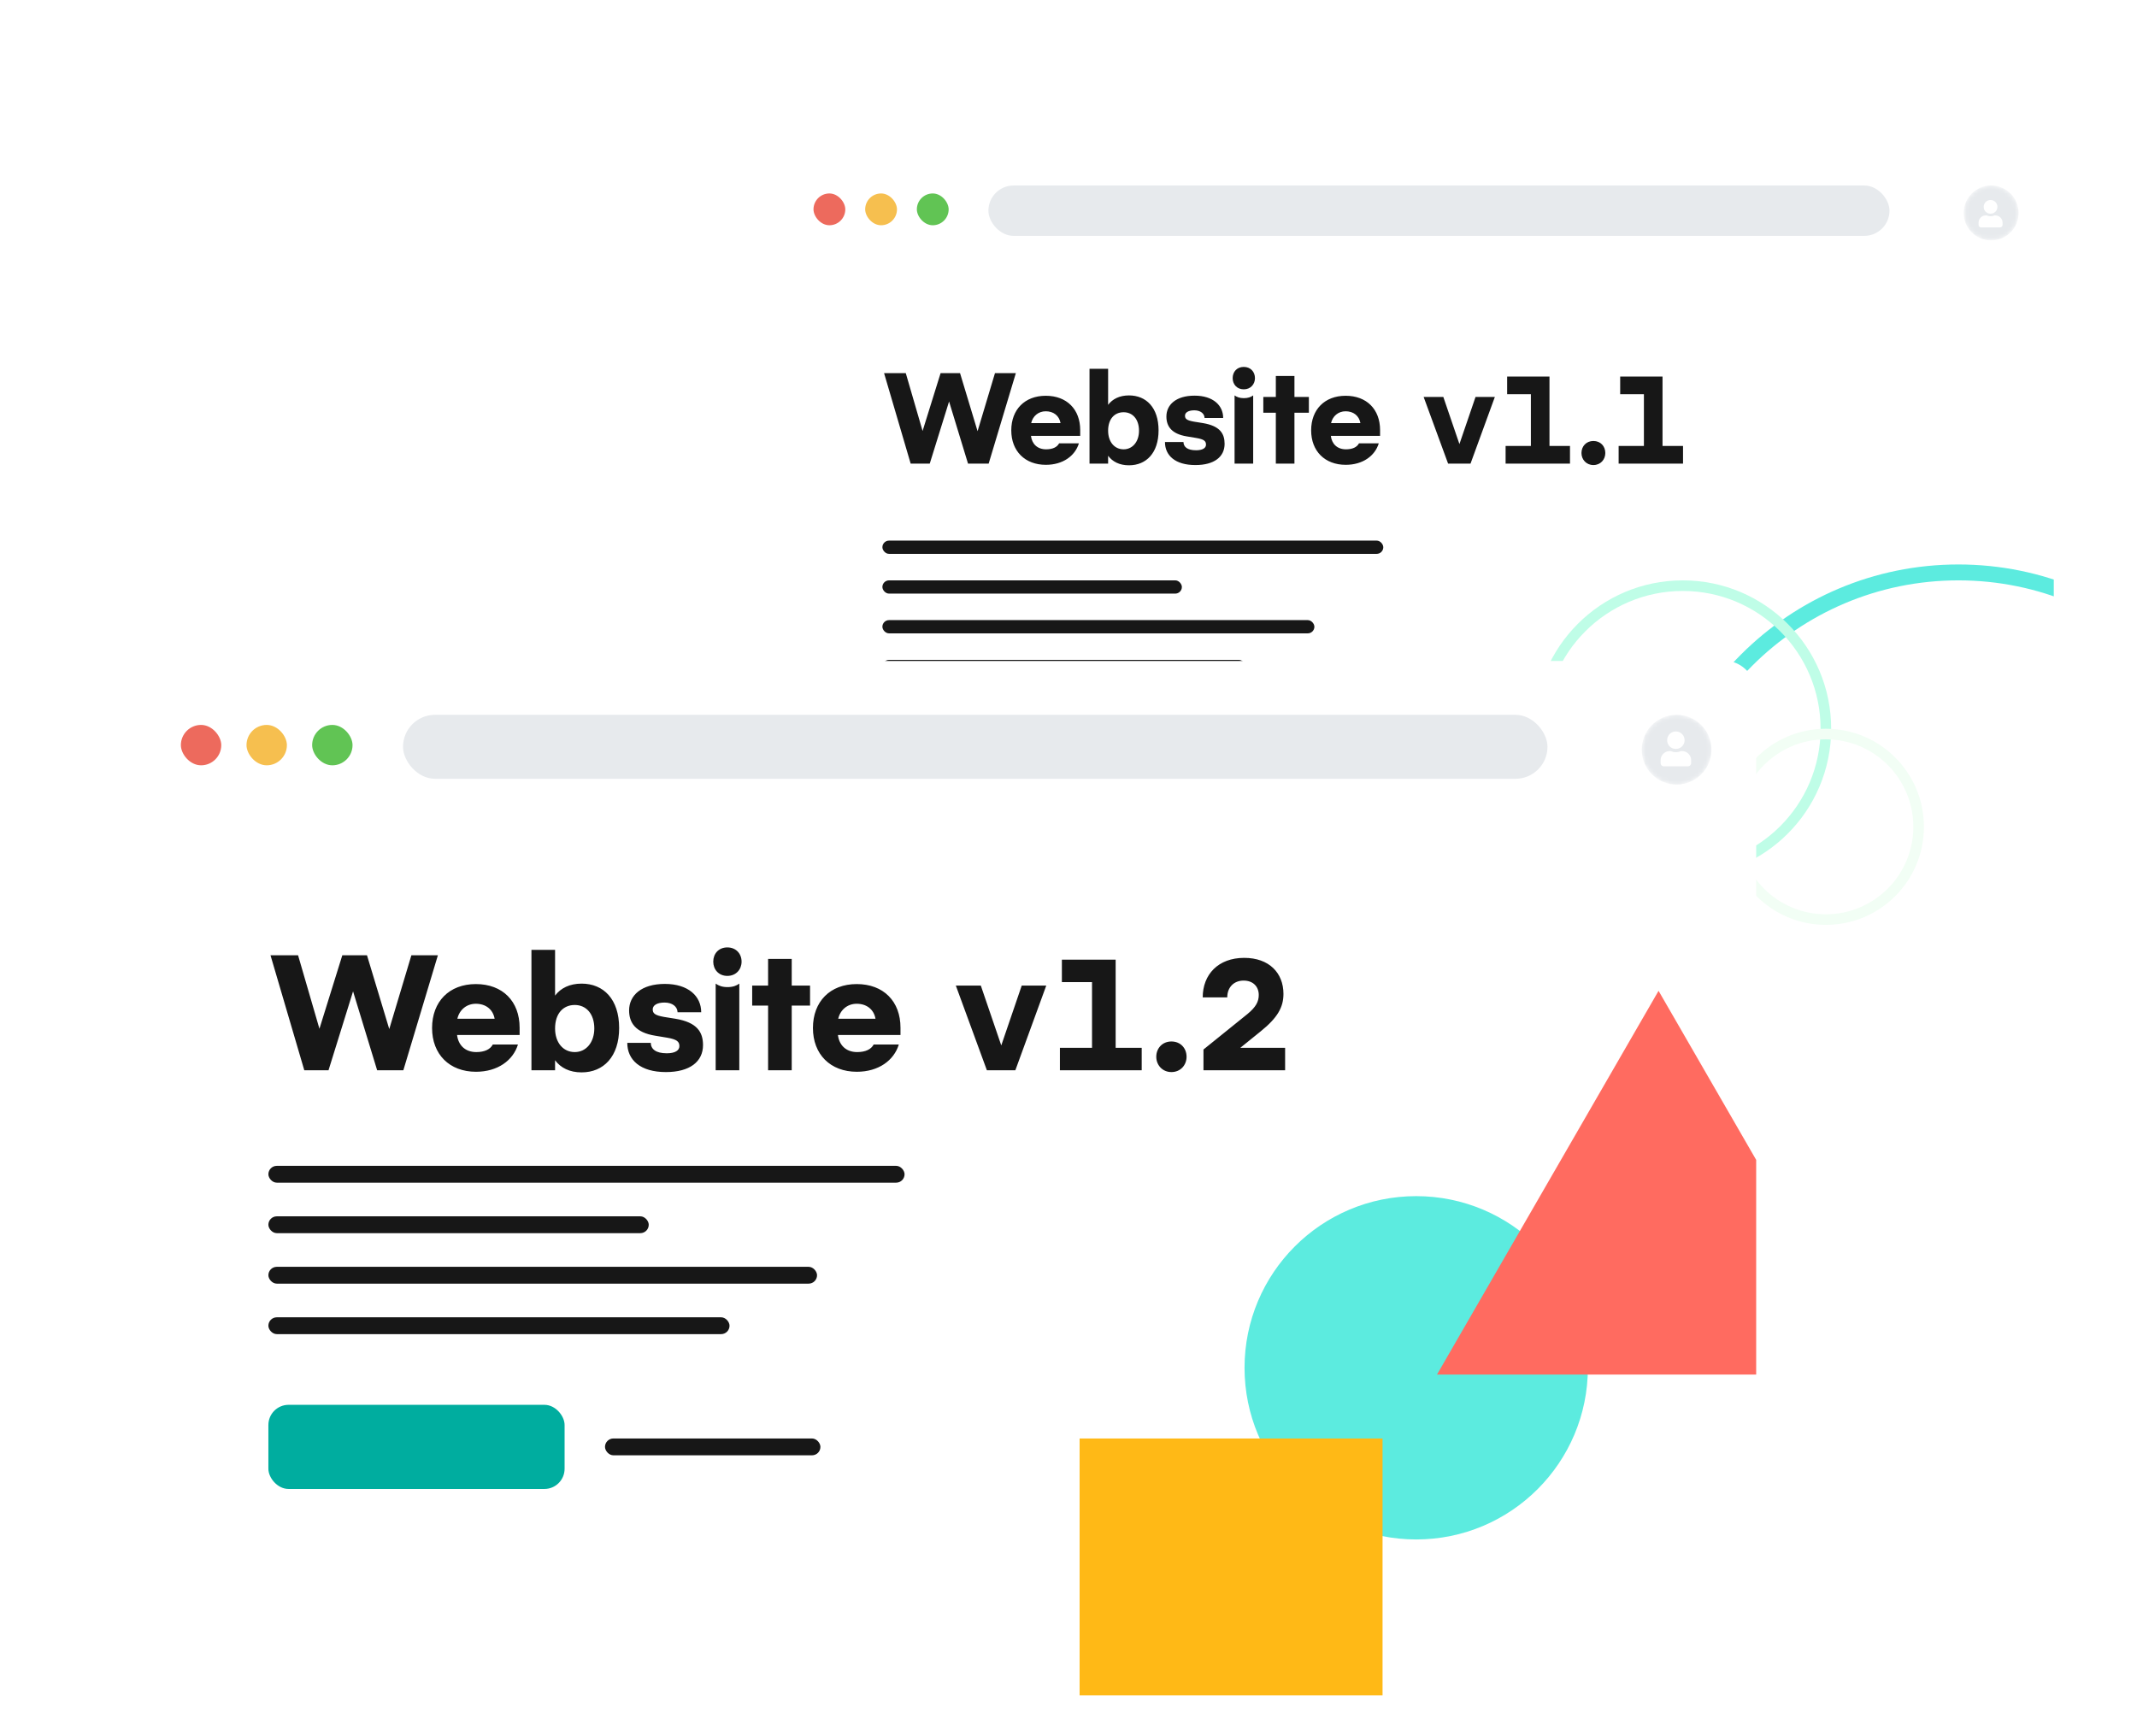 <svg width="533" height="433" viewBox="0 0 533 433" fill="none" xmlns="http://www.w3.org/2000/svg">
<g filter="url(#filter0_ddd_258_23208)">
<g clip-path="url(#clip0_258_23208)">
<rect x="191" y="15.864" width="321.247" height="203.133" rx="5.949" fill="white"/>
<mask id="mask0_258_23208" style="mask-type:alpha" maskUnits="userSpaceOnUse" x="489" y="26" width="15" height="15">
<circle cx="496.621" cy="33.287" r="6.562" fill="#EAEAEA" stroke="#E9EBEB" stroke-width="0.571"/>
</mask>
<g mask="url(#mask0_258_23208)">
<circle cx="496.621" cy="33.287" r="6.562" fill="#E7EAED" stroke="#E7EAED" stroke-width="0.571"/>
</g>
<path d="M496.479 33.472C496.158 33.472 495.877 33.405 495.609 33.245C495.342 33.097 495.141 32.897 494.994 32.629C494.834 32.362 494.767 32.081 494.767 31.76C494.767 31.453 494.834 31.172 494.994 30.904C495.141 30.637 495.342 30.436 495.609 30.276C495.877 30.128 496.158 30.048 496.479 30.048C496.786 30.048 497.067 30.128 497.334 30.276C497.602 30.436 497.803 30.637 497.963 30.904C498.11 31.172 498.19 31.453 498.19 31.76C498.19 32.081 498.11 32.362 497.963 32.629C497.803 32.897 497.602 33.097 497.334 33.245C497.067 33.405 496.786 33.472 496.479 33.472ZM497.682 33.9C498.003 33.9 498.297 33.98 498.578 34.141C498.846 34.301 499.073 34.528 499.233 34.796C499.394 35.077 499.474 35.371 499.474 35.692V36.254C499.474 36.441 499.407 36.588 499.287 36.708C499.153 36.842 499.006 36.895 498.832 36.895H494.125C493.938 36.895 493.79 36.842 493.67 36.708C493.536 36.588 493.483 36.441 493.483 36.254V35.692C493.483 35.371 493.563 35.077 493.724 34.796C493.884 34.528 494.098 34.301 494.379 34.141C494.646 33.98 494.954 33.9 495.275 33.9H495.502C495.81 34.047 496.131 34.114 496.479 34.114C496.813 34.114 497.134 34.047 497.455 33.9H497.682Z" fill="white"/>
<rect x="246.524" y="26.44" width="224.741" height="12.559" rx="6.28" fill="#E7EAED"/>
<rect x="202.898" y="28.423" width="7.932" height="7.932" rx="3.966" fill="#ED6A5D"/>
<rect x="215.788" y="28.423" width="7.932" height="7.932" rx="3.966" fill="#F6BF4F"/>
<rect x="228.677" y="28.423" width="7.932" height="7.932" rx="3.966" fill="#61C454"/>
<circle cx="488.451" cy="197.64" r="74.693" stroke="#5CEBDF" stroke-width="3.966"/>
<circle cx="419.707" cy="161.946" r="35.694" stroke="#BFFDE7" stroke-width="2.644"/>
<circle cx="455.401" cy="186.403" r="23.135" stroke="#F2FEF5" stroke-width="2.644"/>
<rect x="220.084" y="115.014" width="124.929" height="3.305" rx="1.653" fill="#171717"/>
<rect x="220.084" y="134.844" width="107.743" height="3.305" rx="1.653" fill="#171717"/>
<rect x="220.084" y="124.929" width="74.693" height="3.305" rx="1.653" fill="#171717"/>
<rect x="220.084" y="144.76" width="90.557" height="3.305" rx="1.653" fill="#171717"/>
<path d="M248.163 73.236L243.821 87.722L239.448 73.236H234.6L230.108 87.662L225.914 73.236H220.5L227.134 95.812H231.893L236.712 80.315L241.441 95.812H246.587L253.369 73.236H248.163ZM269.42 87.454C269.42 82.278 266.088 78.887 260.823 78.887C255.588 78.887 252.227 82.338 252.227 87.513C252.227 92.689 255.648 96.11 260.853 96.11C265.107 96.11 268.141 93.879 269.093 90.756H264.155C263.649 91.707 262.549 92.243 260.913 92.243C258.711 92.243 257.373 90.875 257.135 88.882H269.42V87.454ZM260.823 82.754C262.727 82.754 264.185 83.825 264.512 85.699H257.194C257.581 83.974 258.979 82.754 260.823 82.754ZM281.587 78.798C279.237 78.798 277.482 79.69 276.381 81.148V72.165H271.741V95.812H276.381V93.849C277.482 95.336 279.237 96.229 281.587 96.229C285.9 96.229 288.964 93.135 288.964 87.513C288.964 81.862 285.9 78.798 281.587 78.798ZM280.248 92.243C277.958 92.243 276.381 90.369 276.381 87.603C276.381 84.688 277.958 82.992 280.248 82.992C282.479 82.992 284.085 84.717 284.085 87.603C284.085 90.339 282.479 92.243 280.248 92.243ZM297.938 78.858C293.328 78.858 290.918 81.118 290.918 84.063C290.918 86.442 292.138 88.406 296.064 89.03L298.384 89.417C300.318 89.744 300.794 90.19 300.794 91.083C300.794 91.916 299.961 92.481 298.325 92.481C296.153 92.481 295.202 91.648 295.172 90.428H290.561C290.561 93.76 293.09 96.169 298.146 96.169C302.846 96.169 305.434 94.117 305.434 90.875C305.434 88.346 304.304 86.413 300.02 85.699L297.789 85.342C295.915 85.015 295.558 84.598 295.558 83.855C295.558 83.081 296.362 82.516 297.879 82.516C299.455 82.516 300.407 83.349 300.437 84.42H305.077C305.077 81.267 302.549 78.858 297.938 78.858ZM310.21 71.689C308.485 71.689 307.444 72.938 307.444 74.485C307.444 76.002 308.485 77.281 310.21 77.281C311.935 77.281 313.006 76.002 313.006 74.485C313.006 72.938 311.935 71.689 310.21 71.689ZM310.24 79.482C309.199 79.482 308.515 79.215 307.92 78.798V95.812H312.56V78.798C311.995 79.215 311.281 79.482 310.24 79.482ZM326.453 79.185H322.854V73.95H318.213V79.185H315.09V83.111H318.213V95.812H322.854V83.111H326.453V79.185ZM344.212 87.454C344.212 82.278 340.881 78.887 335.616 78.887C330.381 78.887 327.02 82.338 327.02 87.513C327.02 92.689 330.44 96.11 335.646 96.11C339.899 96.11 342.933 93.879 343.885 90.756H338.948C338.442 91.707 337.341 92.243 335.705 92.243C333.504 92.243 332.166 90.875 331.928 88.882H344.212V87.454ZM335.616 82.754C337.52 82.754 338.977 83.825 339.304 85.699H331.987C332.374 83.974 333.772 82.754 335.616 82.754ZM368.019 79.185L364.003 90.934L359.988 79.185H355.08L361.178 95.812H366.77L372.838 79.185H368.019ZM386.465 91.41V74.098H375.906V78.501H381.825V91.41H375.519V95.812H391.581V91.41H386.465ZM397.416 90.161C395.661 90.161 394.441 91.469 394.441 93.165C394.441 94.801 395.661 96.169 397.416 96.169C399.2 96.169 400.39 94.801 400.39 93.165C400.39 91.469 399.2 90.161 397.416 90.161ZM414.657 91.41V74.098H404.097V78.501H410.016V91.41H403.711V95.812H419.773V91.41H414.657Z" fill="#171717"/>
<rect x="220.084" y="161.946" width="58.168" height="16.525" rx="3.966" fill="#2250F4"/>
</g>
</g>
<g filter="url(#filter1_ddd_258_23208)">
<g clip-path="url(#clip1_258_23208)">
<rect x="30" y="134.864" width="408.017" height="258" rx="7.556" fill="white"/>
<mask id="mask1_258_23208" style="mask-type:alpha" maskUnits="userSpaceOnUse" x="409" y="148" width="18" height="18">
<circle cx="418.169" cy="156.993" r="8.334" fill="#EAEAEA" stroke="#E9EBEB" stroke-width="0.725"/>
</mask>
<g mask="url(#mask1_258_23208)">
<circle cx="418.169" cy="156.993" r="8.334" fill="#E7EAED" stroke="#E7EAED" stroke-width="0.725"/>
</g>
<path d="M417.989 156.797C417.581 156.797 417.225 156.712 416.885 156.508C416.545 156.321 416.29 156.066 416.103 155.727C415.9 155.387 415.815 155.03 415.815 154.623C415.815 154.232 415.9 153.875 416.103 153.536C416.29 153.196 416.545 152.941 416.885 152.737C417.225 152.55 417.581 152.449 417.989 152.449C418.38 152.449 418.736 152.55 419.076 152.737C419.416 152.941 419.67 153.196 419.874 153.536C420.061 153.875 420.163 154.232 420.163 154.623C420.163 155.03 420.061 155.387 419.874 155.727C419.67 156.066 419.416 156.321 419.076 156.508C418.736 156.712 418.38 156.797 417.989 156.797ZM419.518 157.34C419.925 157.34 420.299 157.442 420.656 157.646C420.995 157.85 421.284 158.139 421.488 158.478C421.692 158.835 421.794 159.209 421.794 159.616V160.33C421.794 160.568 421.709 160.755 421.556 160.907C421.386 161.077 421.199 161.145 420.978 161.145H414.999C414.762 161.145 414.575 161.077 414.422 160.907C414.252 160.755 414.184 160.568 414.184 160.33V159.616C414.184 159.209 414.286 158.835 414.49 158.478C414.694 158.139 414.965 157.85 415.322 157.646C415.662 157.442 416.052 157.34 416.46 157.34H416.749C417.14 157.527 417.547 157.612 417.989 157.612C418.413 157.612 418.821 157.527 419.229 157.34H419.518Z" fill="white"/>
<rect x="100.521" y="148.297" width="285.444" height="15.951" rx="7.976" fill="#E7EAED"/>
<rect x="45.112" y="150.815" width="10.075" height="10.075" rx="5.037" fill="#ED6A5D"/>
<rect x="61.483" y="150.815" width="10.075" height="10.075" rx="5.037" fill="#F6BF4F"/>
<rect x="77.854" y="150.815" width="10.075" height="10.075" rx="5.037" fill="#61C454"/>
<circle cx="353.223" cy="311.168" r="40.298" fill="#5CEBDF" stroke="#5CEBDF" stroke-width="5.037"/>
<rect x="66.939" y="260.795" width="158.673" height="4.198" rx="2.099" fill="#171717"/>
<rect x="66.939" y="285.981" width="136.845" height="4.198" rx="2.099" fill="#171717"/>
<rect x="66.939" y="273.388" width="94.868" height="4.198" rx="2.099" fill="#171717"/>
<rect x="66.939" y="298.574" width="115.017" height="4.198" rx="2.099" fill="#171717"/>
<path d="M102.604 208.278L97.088 226.677L91.534 208.278H85.376L79.672 226.601L74.345 208.278H67.469L75.894 236.953H81.938L88.059 217.27L94.066 236.953H100.601L109.215 208.278H102.604ZM129.601 226.337C129.601 219.763 125.37 215.456 118.683 215.456C112.034 215.456 107.765 219.839 107.765 226.412C107.765 232.986 112.11 237.33 118.721 237.33C124.123 237.33 127.977 234.497 129.186 230.53H122.914C122.272 231.739 120.874 232.419 118.797 232.419C116.001 232.419 114.301 230.681 113.999 228.15H129.601V226.337ZM118.683 220.368C121.101 220.368 122.952 221.728 123.368 224.108H114.074C114.565 221.916 116.341 220.368 118.683 220.368ZM145.055 215.343C142.07 215.343 139.841 216.476 138.444 218.327V206.918H132.55V236.953H138.444V234.459C139.841 236.348 142.07 237.482 145.055 237.482C150.533 237.482 154.424 233.552 154.424 226.412C154.424 219.234 150.533 215.343 145.055 215.343ZM143.355 232.419C140.446 232.419 138.444 230.039 138.444 226.526C138.444 222.823 140.446 220.67 143.355 220.67C146.188 220.67 148.228 222.861 148.228 226.526C148.228 230.001 146.188 232.419 143.355 232.419ZM165.823 215.418C159.967 215.418 156.907 218.29 156.907 222.03C156.907 225.052 158.456 227.546 163.443 228.339L166.389 228.83C168.845 229.246 169.449 229.812 169.449 230.946C169.449 232.004 168.392 232.721 166.314 232.721C163.556 232.721 162.347 231.664 162.309 230.115H156.453C156.453 234.346 159.665 237.406 166.087 237.406C172.056 237.406 175.343 234.799 175.343 230.681C175.343 227.47 173.907 225.014 168.467 224.108L165.634 223.654C163.254 223.239 162.8 222.71 162.8 221.765C162.8 220.783 163.82 220.065 165.747 220.065C167.749 220.065 168.958 221.123 168.996 222.483H174.89C174.89 218.479 171.678 215.418 165.823 215.418ZM181.409 206.314C179.218 206.314 177.896 207.9 177.896 209.865C177.896 211.792 179.218 213.416 181.409 213.416C183.6 213.416 184.961 211.792 184.961 209.865C184.961 207.9 183.6 206.314 181.409 206.314ZM181.447 216.212C180.125 216.212 179.256 215.872 178.5 215.343V236.953H184.394V215.343C183.676 215.872 182.769 216.212 181.447 216.212ZM202.039 215.834H197.468V209.185H191.574V215.834H187.607V220.821H191.574V236.953H197.468V220.821H202.039V215.834ZM224.596 226.337C224.596 219.763 220.364 215.456 213.678 215.456C207.028 215.456 202.759 219.839 202.759 226.412C202.759 232.986 207.104 237.33 213.715 237.33C219.118 237.33 222.971 234.497 224.18 230.53H217.909C217.267 231.739 215.869 232.419 213.791 232.419C210.995 232.419 209.295 230.681 208.993 228.15H224.596V226.337ZM213.678 220.368C216.095 220.368 217.947 221.728 218.362 224.108H209.068C209.56 221.916 211.335 220.368 213.678 220.368ZM254.833 215.834L249.732 230.757L244.632 215.834H238.399L246.143 236.953H253.246L260.953 215.834H254.833ZM278.261 231.361V209.374H264.849V214.965H272.367V231.361H264.358V236.953H284.759V231.361H278.261ZM292.169 229.775C289.94 229.775 288.392 231.437 288.392 233.59C288.392 235.668 289.94 237.406 292.169 237.406C294.436 237.406 295.947 235.668 295.947 233.59C295.947 231.437 294.436 229.775 292.169 229.775ZM309.345 231.361L314.483 227.206C318.639 223.843 320.112 221.236 320.112 217.912C320.112 212.661 316.523 208.92 310.327 208.92C303.829 208.92 299.976 213.076 299.976 218.781H306.096C306.096 216.287 307.72 214.587 310.176 214.587C312.594 214.587 313.954 216.136 313.954 218.176C313.954 219.839 313.236 221.199 311.12 222.937L300.164 231.777V236.953H320.528V231.361H309.345Z" fill="#171717"/>
<rect x="66.939" y="320.403" width="73.88" height="20.988" rx="5.037" fill="#00AD9F"/>
<rect x="150.894" y="328.798" width="53.731" height="4.198" rx="2.099" fill="#171717"/>
<path d="M413.67 217.139L468.927 312.847H358.413L413.67 217.139Z" fill="#FF6B60"/>
<rect x="269.269" y="328.798" width="75.559" height="75.559" fill="#FFB916"/>
</g>
</g>
<defs>
<filter id="filter0_ddd_258_23208" x="171.17" y="-4.43459e-05" width="360.907" height="245.437" filterUnits="userSpaceOnUse" color-interpolation-filters="sRGB">
<feFlood flood-opacity="0" result="BackgroundImageFix"/>
<feColorMatrix in="SourceAlpha" type="matrix" values="0 0 0 0 0 0 0 0 0 0 0 0 0 0 0 0 0 0 127 0" result="hardAlpha"/>
<feOffset dy="5.288"/>
<feGaussianBlur stdDeviation="3.305"/>
<feColorMatrix type="matrix" values="0 0 0 0 0 0 0 0 0 0 0 0 0 0 0 0 0 0 0.1 0"/>
<feBlend mode="normal" in2="BackgroundImageFix" result="effect1_dropShadow_258_23208"/>
<feColorMatrix in="SourceAlpha" type="matrix" values="0 0 0 0 0 0 0 0 0 0 0 0 0 0 0 0 0 0 127 0" result="hardAlpha"/>
<feOffset dy="3.966"/>
<feGaussianBlur stdDeviation="9.915"/>
<feColorMatrix type="matrix" values="0 0 0 0 0 0 0 0 0 0 0 0 0 0 0 0 0 0 0.06 0"/>
<feBlend mode="normal" in2="effect1_dropShadow_258_23208" result="effect2_dropShadow_258_23208"/>
<feColorMatrix in="SourceAlpha" type="matrix" values="0 0 0 0 0 0 0 0 0 0 0 0 0 0 0 0 0 0 127 0" result="hardAlpha"/>
<feOffset dy="10.576"/>
<feGaussianBlur stdDeviation="7.932"/>
<feColorMatrix type="matrix" values="0 0 0 0 0 0 0 0 0 0 0 0 0 0 0 0 0 0 0.07 0"/>
<feBlend mode="normal" in2="effect2_dropShadow_258_23208" result="effect3_dropShadow_258_23208"/>
<feBlend mode="normal" in="SourceGraphic" in2="effect3_dropShadow_258_23208" result="shape"/>
</filter>
<filter id="filter1_ddd_258_23208" x="0" y="110.864" width="468.017" height="322" filterUnits="userSpaceOnUse" color-interpolation-filters="sRGB">
<feFlood flood-opacity="0" result="BackgroundImageFix"/>
<feColorMatrix in="SourceAlpha" type="matrix" values="0 0 0 0 0 0 0 0 0 0 0 0 0 0 0 0 0 0 127 0" result="hardAlpha"/>
<feOffset dy="8"/>
<feGaussianBlur stdDeviation="5"/>
<feColorMatrix type="matrix" values="0 0 0 0 0 0 0 0 0 0 0 0 0 0 0 0 0 0 0.1 0"/>
<feBlend mode="normal" in2="BackgroundImageFix" result="effect1_dropShadow_258_23208"/>
<feColorMatrix in="SourceAlpha" type="matrix" values="0 0 0 0 0 0 0 0 0 0 0 0 0 0 0 0 0 0 127 0" result="hardAlpha"/>
<feOffset dy="6"/>
<feGaussianBlur stdDeviation="15"/>
<feColorMatrix type="matrix" values="0 0 0 0 0 0 0 0 0 0 0 0 0 0 0 0 0 0 0.06 0"/>
<feBlend mode="normal" in2="effect1_dropShadow_258_23208" result="effect2_dropShadow_258_23208"/>
<feColorMatrix in="SourceAlpha" type="matrix" values="0 0 0 0 0 0 0 0 0 0 0 0 0 0 0 0 0 0 127 0" result="hardAlpha"/>
<feOffset dy="16"/>
<feGaussianBlur stdDeviation="12"/>
<feColorMatrix type="matrix" values="0 0 0 0 0 0 0 0 0 0 0 0 0 0 0 0 0 0 0.07 0"/>
<feBlend mode="normal" in2="effect2_dropShadow_258_23208" result="effect3_dropShadow_258_23208"/>
<feBlend mode="normal" in="SourceGraphic" in2="effect3_dropShadow_258_23208" result="shape"/>
</filter>
<clipPath id="clip0_258_23208">
<rect x="191" y="15.864" width="321.247" height="203.133" rx="5.949" fill="white"/>
</clipPath>
<clipPath id="clip1_258_23208">
<rect x="30" y="134.864" width="408.017" height="258" rx="7.556" fill="white"/>
</clipPath>
</defs>
</svg>
